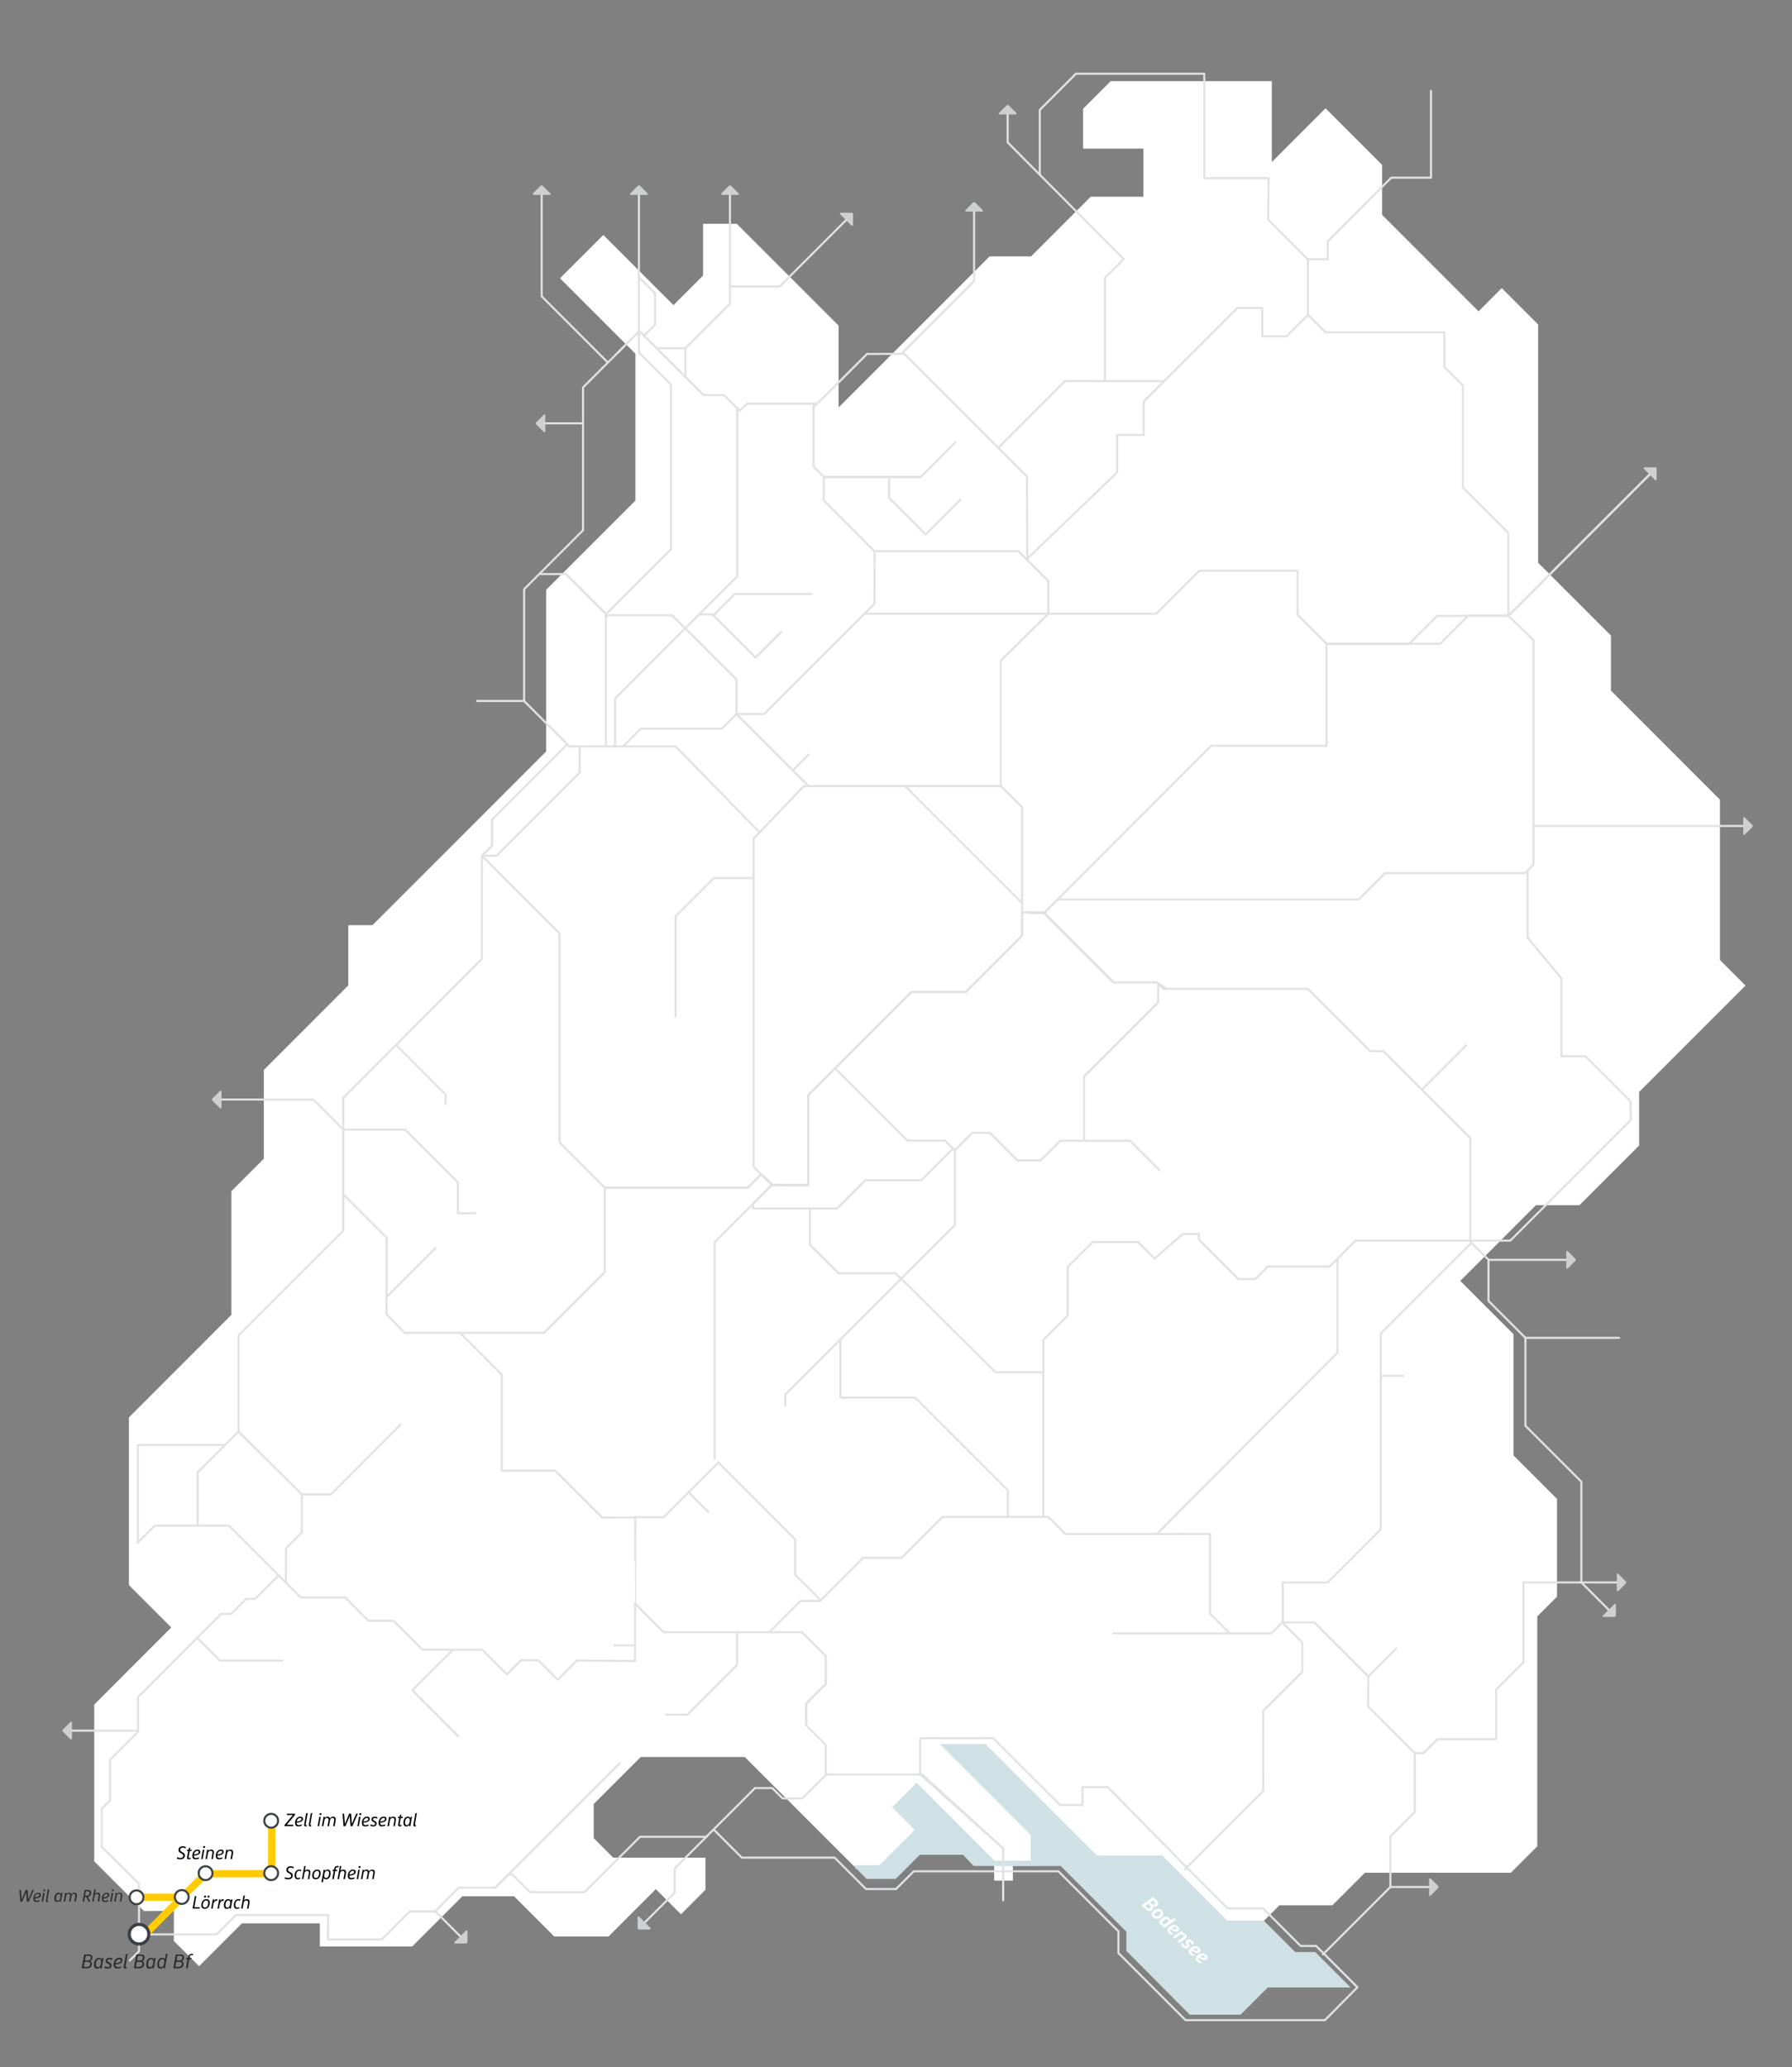 <?xml version="1.0" encoding="UTF-8"?>
<svg xmlns="http://www.w3.org/2000/svg" viewBox="0 0 1735.03 2000.93">
  <rect x="0" y="0" width="1735.03" height="2000.93" fill="#808080" stroke="none"/>
  <defs>
    <style>
      .cls-1 {
        fill: #3a4044;
      }

      .cls-2 {
        fill: #cfe1e5;
      }

      .cls-3 {
        fill: #2b2b29;
      }

      .cls-4 {
        fill: #fff;
      }

      .cls-5 {
        fill: none;
        stroke: #e1e2e3;
        stroke-linecap: round;
        stroke-linejoin: round;
        stroke-width: 2px;
      }

      .cls-6 {
        fill: #ffcc03;
      }

      .cls-7 {
        fill: #cecfd0;
      }
    </style>
  </defs>
  <g id="Karte_Hintergrund" data-name="Karte Hintergrund">
    <g id="Hintergrund_-_Ba-Wü_Karte" data-name="Hintergrund - Ba-Wü Karte">
      <g id="Landesfläche">
        <path id="Path_2119" data-name="Path 2119" class="cls-4" d="M826.06,1805.73l-105-105h-100.67l-45.58,45.58v32.94l19,19h89.23v31l-23.7,23.75-24.34-24.33-45.79,45.79h-52.62l-38.89-38.89h-50l-48.63,48.63h-89.39v-22.46h-75.43l-41.52,41.52-24.43-24.43.08-29.13-29.09.13-48.07-48.08v-151.75l74.59-74.6-41-41v-162.34l99.19-99.24v-119.73l31.44-31.44v-86l81.77-81.78v-58.34h23.43l168.11-168.09v-156.44l86.44-86.45v-142.18l-73-73,41.95-41.94,67.93,67.93,28.64-28.64v-50.1h32.64l98.53,98.53v79.25l146.25-146.23h40.17l57.76-57.76h51v-46.54h-58.44v-38.57l26.76-26.75h156v78.28l52-52,54.8,54.8v48.37l93.36,93.36,22.46-22.5,35.24,35.24v230.61l70.49,70.5v53.3l105.55,105.55v155.22l24.72,24.72-103,103v51.84l-57.79,57.79h-42.1l-73.28,73.27,51.52,51.52v117.36l42.16,42.16v94.59l-19.1,19.1v222.57l-25.6,25.59h-141.31l-31.5,31.52h-51.26l-15,15h-38.74l-60.16-60.16h-122.94v5h-21.24v16.27h-18.11v-18.91h-2.43l-35.23-35.23h-35.47v6.33l-36.58,36.58h-24.41v-2.62l-2.37-.84Z"></path>
      </g>
      <g id="Bodensee_Flüsse" data-name="Bodensee Flüsse">
        <path id="Path_2120" data-name="Path 2120" class="cls-2" d="M910,1688.17l88,88.06v24.85h-35.11l-75.42-75.42-23.72,23.72,21.89,21.9-34.28,34.28h-25.47l13.16,13.16h28.23l23.32-23.32h41.78l10.32,10.85h20.93l17.52.11,45.85-.11,63.58,63.64v18.64l61.39,61.7h49.17l26.37-26.38h80.19l-34.27-34.27h-19.43l-30.28-30.27h-35.24l-63.14-63.14h-63.24l-108-108h-44.1Z"></path>
      </g>
      <g id="Gewässernamen">
        <g id="Bodensee">
          <g>
            <path class="cls-4" d="M1105.22,1844.22l11.09-7.81c1.08.78,2.1,1.64,3.06,2.57,2.67,2.68,2.26,4.48,1.09,5.65-1.25,1.3-3.29,1.43-4.7.31,1.05.99,1.1,2.64.11,3.69-.07.07-.14.14-.21.2-1.48,1.48-3.93,1.89-7.75-1.92l-2.69-2.69ZM1108.94,1844.88l1.06,1.06c1.66,1.66,2.86,1.79,3.77.88s.7-1.7-.67-3.07l-1-1-3.16,2.13ZM1113.68,1841.56l1,1c1.49,1.49,2.53,1.34,3.3.58s1-1.53-.19-2.67c-.37-.36-.76-.7-1.18-1l-2.93,2.09Z"></path>
            <path class="cls-4" d="M1116.5,1855.83c-2.27-2.26-1.65-4.24-.17-5.71,2.26-2.27,5.82-3.43,8.61-.64,2.18,2.18,1.71,4.37-.1,5.9-2.28,2.1-5.62,3.18-8.34.45ZM1118.05,1854.47c1.34,1.35,3.45.31,4.87-1,1-1,1.37-1.77.46-2.67-1.23-1.23-3.28-.6-5,1-.88.93-1.18,1.82-.33,2.67Z"></path>
            <path class="cls-4" d="M1136.5,1856.71c.81.39,1.53.92,2.14,1.58l-11.38,8-1.59-1.58,1.08-.94c-1.23.26-2.51-.12-3.4-1-1.51-1.51-.87-3.45.75-5.07,2.34-2.34,5.69-3.46,8-1.16.81.69,1.06,1.84.61,2.81l3.79-2.64ZM1125.59,1862.09c.76.77,1.88.78,3.45-.22l.65-.45c1.5-1.14,2.07-2.32,1.25-3.14-1.25-1.25-3.37-.2-4.76,1.18-.86.87-1.4,1.83-.59,2.63Z"></path>
            <path class="cls-4" d="M1141,1869.07c-2,2-5.17.39-7.54-1.6-.68.66-.69,1.74-.03,2.42.07.07.14.13.22.19.81.73,1.75,1.31,2.77,1.7l-1.91,1.23c-1.07-.5-2.05-1.18-2.9-2-1.87-1.87-1.78-3.71.1-5.59,2.6-2.6,6.32-3,8.87-.41,1.42,1.41,1.56,2.88.42,4.06ZM1134.68,1866.37c1.41,1.16,3.08,2.12,4.17,1,.36-.28.43-.8.16-1.16-.04-.06-.1-.11-.16-.16-.97-.89-2.47-.89-4.21.32h.04Z"></path>
            <path class="cls-4" d="M1148,1872.46c1.58,1.58,1.16,3.37-.87,4.79l-5.22,3.67-1.84-1.84,5-3.51c1.25-.88,1.29-1.79.57-2.52-.78-.74-1.98-.8-2.83-.14l-5.26,3.65-1.84-1.84,8.34-5.8,1.59,1.59-1,.83c1.24-.22,2.5.2,3.36,1.12Z"></path>
            <path class="cls-4" d="M1145.2,1884.62c-.77-.73-1.36-1.64-1.71-2.64l1.94-1.37c.22,1.01.7,1.94,1.39,2.71.67.68,1.4.89,1.92.37,1.14-1.15-2-3.3.17-5.43,1.84-1.84,3.8-1.15,5.36.41.75.74,1.31,1.66,1.63,2.67l-1.86,1.29c-.13-.88-.52-1.7-1.14-2.34-.65-.65-1.32-.91-1.8-.43-1.09,1.09,2,3.28-.22,5.46-1.65,1.68-3.63,1.35-5.68-.7Z"></path>
            <path class="cls-4" d="M1161.55,1889.66c-2,2-5.17.39-7.54-1.6-.68.67-.68,1.77-.01,2.45.06.06.13.12.2.17.81.73,1.75,1.3,2.77,1.69l-1.91,1.23c-1.07-.5-2.05-1.18-2.9-2-1.87-1.87-1.78-3.7.1-5.59,2.6-2.6,6.32-3,8.87-.41,1.43,1.4,1.6,2.88.42,4.06ZM1155.23,1886.96c1.42,1.16,3.08,2.12,4.17,1,.36-.28.43-.8.16-1.16-.04-.06-.1-.11-.16-.16-.93-.89-2.4-.89-4.17.36v-.04Z"></path>
            <path class="cls-4" d="M1168.46,1896.56c-2,2-5.18.39-7.54-1.6-.68.66-.7,1.75-.04,2.43.07.07.14.13.22.19.81.72,1.75,1.3,2.77,1.69l-1.91,1.23c-1.07-.5-2.05-1.18-2.9-2-1.86-1.86-1.78-3.7.1-5.59,2.6-2.6,6.32-3,8.87-.41,1.43,1.41,1.6,2.88.43,4.06ZM1162.13,1893.86c1.42,1.16,3.09,2.12,4.17,1,.36-.28.43-.8.16-1.16-.04-.06-.1-.11-.16-.16-.93-.89-2.43-.89-4.17.32h0Z"></path>
          </g>
        </g>
      </g>
    </g>
    <g id="alle_Strecken-grau" data-name="alle Strecken-grau">
      <g id="Streckennetz_grau" data-name="Streckennetz grau">
        <line id="Line_662" data-name="Line 662" class="cls-5" x1="1484.89" y1="799.52" x2="1688.98" y2="799.52"></line>
        <line id="Line_663" data-name="Line 663" class="cls-5" x1="767.68" y1="745.7" x2="782.95" y2="730.44"></line>
        <path id="Path_2121" data-name="Path 2121" class="cls-5" d="M994,541.52l87.66-84.33v-36.08h25.67v-32.42l90.67-90.58h24.17v27.41h23.58l20.63-20.62v-53.9h19.2v-17.5l61.42-61.5h38.5v-84.06"></path>
        <path id="Path_2122" data-name="Path 2122" class="cls-5" d="M968.9,761.38v-121.85l46.1-45.53"></path>
        <path id="Path_2123" data-name="Path 2123" class="cls-5" d="M994.58,542l-.22-80.66-118.81-118.83-36.11.14-51.77,51.77"></path>
        <line id="Line_664" data-name="Line 664" class="cls-5" x1="618.61" y1="324.12" x2="618.61" y2="186.03"></line>
        <path id="Path_2124" data-name="Path 2124" class="cls-5" d="M588,350.39l-63.52-63.53v-101.15"></path>
        <path id="Path_2125" data-name="Path 2125" class="cls-5" d="M791.35,390.73h-68l-7.31,6.89-15.2-15.2h-19.74l-62-62-20.33,20.32"></path>
        <path id="Path_2126" data-name="Path 2126" class="cls-5" d="M890.78,461.93h-93.18v22.55l49.17,49.18"></path>
        <path id="Path_2127" data-name="Path 2127" class="cls-5" d="M603.47,722.32l17-17h78.53l14.13-14.13h26.75l106.82-106.83.08-50.77h139.3l28.92,28.88v31.53"></path>
        <path id="Path_2128" data-name="Path 2128" class="cls-5" d="M1126.83,369l-95.72-.16-64.45,64.44"></path>
        <path id="Path_2129" data-name="Path 2129" class="cls-5" d="M787.67,390.73v60.95l10.09,10.09"></path>
        <line id="Line_665" data-name="Line 665" class="cls-5" x1="1010.62" y1="883.28" x2="989.58" y2="883.28"></line>
        <path id="Path_2130" data-name="Path 2130" class="cls-5" d="M1129.46,957.09l-9-6h-42l-67.84-67.84"></path>
        <path id="Path_2131" data-name="Path 2131" class="cls-5" d="M269.8,1525l-22.75,22.7h-8.79l-14.58,14.58h-9.59l-80.43,80.53v33.47l-27.13,27.13v39.43l-7.94,7.85v37.16l36,35.64v65.26l-8.93,8.93"></path>
        <path id="Path_2132" data-name="Path 2132" class="cls-5" d="M276.88,1530.74v-31.86l15.32-15.41v-36.93l-61.2-60.7v-93.31l101.37-101.27v-128.61l134.11-134.28.1-100,9.92-9.92v-25.22l72.79-72.79"></path>
        <line id="Line_666" data-name="Line 666" class="cls-5" x1="133.66" y1="1675.25" x2="69.56" y2="1675.25"></line>
        <path id="Path_2133" data-name="Path 2133" class="cls-5" d="M387.76,1379.05l-67.59,67.59h-28"></path>
        <path id="Path_2134" data-name="Path 2134" class="cls-5" d="M808.05,1798.17l30.38,30.38h29.14l17.17-17.17h140l58.14,58.14v21l65,65h134.9l31.49-31.88-40-40h-15l-36.28-36.27h-34.32l-42.23-42.22"></path>
        <path id="Path_2135" data-name="Path 2135" class="cls-5" d="M1423.89,1203.84l-87,87v189.5l-51.5,51.5h-43.39v39.11l18.89,18.89v28.44l-37.92,37.91.12,77.43-75.52,75.52"></path>
        <path id="Path_2136" data-name="Path 2136" class="cls-5" d="M1346.19,1777.82l23.62-23.92v-56.85h8.39l13.56-13.56h56.89v-48.07l26.37-26.37v-77.28h92.65"></path>
        <path id="Path_2137" data-name="Path 2137" class="cls-5" d="M1346.18,1777.57v49l-65.29,65.29"></path>
        <path id="Path_2138" data-name="Path 2138" class="cls-5" d="M1531.08,1531.77v-97.49l-54.17-54.17v-85.11l-35.71-35.71v-39.84l-17.87-17.87"></path>
        <path id="Path_2139" data-name="Path 2139" class="cls-5" d="M551.08,722.32l-43.65-43.75v-108.21l57.13-57.14"></path>
        <line id="Line_667" data-name="Line 667" class="cls-5" x1="576.65" y1="722.47" x2="551.08" y2="722.52"></line>
        <path id="Path_2140" data-name="Path 2140" class="cls-5" d="M706.74,184.38v109.54l-43.15,43.15h-27.84"></path>
        <path id="Path_2141" data-name="Path 2141" class="cls-5" d="M1121.39,951.83v18.4l-71.78,71.77v62.21h44.47l28.66,28.67"></path>
        <path id="Path_2142" data-name="Path 2142" class="cls-5" d="M1049.61,1104.23h-23l-19,19h-22.53l-26.74-26.72h-17l-17,17-9.37-9.36h-36.39l-69.82-69.82"></path>
        <path id="Path_2143" data-name="Path 2143" class="cls-5" d="M729.6,850.07v-38.34l5.49-5.49"></path>
        <path id="Path_2144" data-name="Path 2144" class="cls-5" d="M922.62,1111.91l-30.55,30.55h-54.35l-27.35,27.36h-81.31v-4.45l18.22-18.22-17.68-17.69v-279.39"></path>
        <path id="Path_2145" data-name="Path 2145" class="cls-5" d="M134.58,1872.44h75.16l18.7-18.69h89.3l-.26,23.6h52.15l27.05-27.06h24.4l23-23h35.39l12.74-12.74h3.93l17.07,17.06h52.79l53.63-53.61h64.2l8.22-8.21,38.95-38.95h16.75l9.94,10h19.08l22.88-22.88"></path>
        <path id="Path_2146" data-name="Path 2146" class="cls-5" d="M713.62,1580v31.55l-48.21,48.21h-20.41"></path>
        <line id="Line_668" data-name="Line 668" class="cls-5" x1="1072.64" y1="1730.05" x2="1148.96" y2="1807.69"></line>
        <path id="Path_2148" data-name="Path 2148" class="cls-5" d="M1369.79,1697.07l-45.22-45.31.22-29-52.27-52.27h-30.69"></path>
        <line id="Line_669" data-name="Line 669" class="cls-5" x1="594.66" y1="1592.76" x2="613.22" y2="1592.76"></line>
        <path id="Path_2149" data-name="Path 2149" class="cls-5" d="M1010.11,1468.23v-139.94h-46.28l-91.43-90.73"></path>
        <path id="Path_2150" data-name="Path 2150" class="cls-5" d="M1120.08,1484.89l51.5-.07v77.18l19.12,19.13h40.08l11.22-11.23"></path>
        <path id="Path_2151" data-name="Path 2151" class="cls-5" d="M924.5,1113.49v72.34l-110.86,110.79v56.24h72.36l89.78,89.72v25.74"></path>
        <path id="Path_2152" data-name="Path 2152" class="cls-5" d="M1046.68,1213.41l-12.88,12.89v47.09l-23.54,23.53v31.37"></path>
        <path id="Path_2153" data-name="Path 2153" class="cls-5" d="M1287.42,1226h-59.89l-12.12,12.12h-16.33l-38.34-38.33v-5.27h-15.66l-27.15,23.75-16.1-16h-44l-11.16,11.16"></path>
        <path id="Path_2154" data-name="Path 2154" class="cls-5" d="M784.16,1170v34.94l27.53,27.54h55.2l5.69,5.37"></path>
        <path id="Path_2155" data-name="Path 2155" class="cls-5" d="M1287.42,1226l25-25.11h149.91l116.52-116.53-.18-18.28-43.62-43.63h-23.32v-75.4l-32.69-39.58v-64.61"></path>
        <path id="Path_2156" data-name="Path 2156" class="cls-5" d="M837.24,594.11h282.21l41.63-41.63h95.26v42.57l28.13,28.13h109.9l27.39-27.39h38.59"></path>
        <path id="Path_2157" data-name="Path 2157" class="cls-5" d="M1416.44,471.93l43.89,43.89v80.34"></path>
        <path id="Path_2158" data-name="Path 2158" class="cls-5" d="M1266.41,304.82l16.83,16.83h115.2v33.56l18,18v98.73"></path>
        <path id="Path_2159" data-name="Path 2159" class="cls-5" d="M1166,71.35v101.05h62.32l-.54,40.1,38.43,38.5"></path>
        <path id="Path_2160" data-name="Path 2160" class="cls-5" d="M1069.84,368.48v-99.48l18.16-18.18-112.36-112.95v-29.35"></path>
        <path id="Path_2161" data-name="Path 2161" class="cls-5" d="M614.89,1552.3l27.69,27.7h133.87l23,23"></path>
        <path id="Path_2162" data-name="Path 2162" class="cls-5" d="M332.18,1155.88l42.2,42.14-.1,74.23,17.56,18h53.61l40.38,40.38v93h51.75l45.42,45.37,32.13-.12s-.32,83.44-.25,83.44v55.56l-56.35-.47-18.53,18.59-18.83-18.84-16.56-.13-13.75,13.75-23.86-23.78h-28.36l-39.34,39.28,44.48,44.48"></path>
        <path id="Path_2163" data-name="Path 2163" class="cls-5" d="M133,1493.68l16.94-16.94h71.63l69.63,69.63h43l22.51,22.52h24.35l28,28h29.56"></path>
        <path id="Path_2164" data-name="Path 2164" class="cls-5" d="M140.83,1872.23l58.5-58.5h63.75v-51.25"></path>
        <path id="Path_2165" data-name="Path 2165" class="cls-5" d="M133.42,1492.87v-94.2h84.58l12.94-12.94"></path>
        <path id="Path_2166" data-name="Path 2166" class="cls-5" d="M383.66,1011.58l47.78,47.79v9.45"></path>
        <line id="Line_670" data-name="Line 670" class="cls-5" x1="374.4" y1="1255.32" x2="421.49" y2="1208.23"></line>
        <path id="Path_2167" data-name="Path 2167" class="cls-5" d="M445.45,1290.16h81.47l58.67-58.66v-81.84"></path>
        <path id="Path_2168" data-name="Path 2168" class="cls-5" d="M1237,1367.44l-116.9,117.45h-88.66l-16.53-16.53h-102.46l-39.59,39.64h-37.16l-41.7,41.69h-18.92l-30.46,30.46"></path>
        <path id="Path_2169" data-name="Path 2169" class="cls-5" d="M1295,1218.45v90.85l-58,58.14"></path>
        <path id="Path_2170" data-name="Path 2170" class="cls-5" d="M212,1064.36h91.34l29.12,29.12h59.86l51,51v30h17"></path>
        <path id="Path_2171" data-name="Path 2171" class="cls-5" d="M561.24,722.48v25.42l-80.41,80.42h-14.25l75.08,75.08v202.33l43.93,43.93"></path>
        <path id="Path_2172" data-name="Path 2172" class="cls-5" d="M586.58,722.48v-127.75l63.12-63.12v-159.29l-31.15-31.16v-22"></path>
        <path id="Path_2173" data-name="Path 2173" class="cls-5" d="M522.67,555.71h25.43l38.75,38.75"></path>
        <path id="Path_2174" data-name="Path 2174" class="cls-5" d="M713.83,394.76v163.06l-118.29,118.29v45.52"></path>
        <path id="Path_2175" data-name="Path 2175" class="cls-5" d="M677.41,594.73h12.42l41.75,41.75,24.75-24.75"></path>
        <path id="Path_2176" data-name="Path 2176" class="cls-5" d="M785.62,574.94h-74.06l-20,20"></path>
        <path id="Path_2177" data-name="Path 2177" class="cls-5" d="M663.58,608.23l49.5,49.5v33.5l69.92,69.88"></path>
        <path id="Path_2178" data-name="Path 2178" class="cls-5" d="M860.83,462v20l35.37,35.38,33.8-33.77"></path>
        <line id="Line_671" data-name="Line 671" class="cls-5" x1="1460.35" y1="596.14" x2="1599.17" y2="457.32"></line>
        <path id="Path_2179" data-name="Path 2179" class="cls-5" d="M1460.35,596.14l24.33,23.34v217.57l-8.12,8.12h-135.56l-25.5,25.53h-291.5l-13.2,13.2h-13"></path>
        <line id="Line_672" data-name="Line 672" class="cls-5" x1="1324.79" y1="1622.77" x2="1351.79" y2="1595.77"></line>
        <line id="Line_673" data-name="Line 673" class="cls-5" x1="1190.7" y1="1581.11" x2="1077.93" y2="1581.11"></line>
        <path id="Path_2180" data-name="Path 2180" class="cls-5" d="M989.58,883.28v-102l-20.44-20.28h-190.94l-42.78,44.78-81.26-83.26h-78"></path>
        <line id="Line_674" data-name="Line 674" class="cls-5" x1="461.92" y1="678.51" x2="505.96" y2="678.51"></line>
        <line id="Line_675" data-name="Line 675" class="cls-5" x1="876.24" y1="760.82" x2="989.62" y2="874.19"></line>
        <line id="Line_677" data-name="Line 677" class="cls-5" x1="1358.41" y1="1331.82" x2="1336.91" y2="1331.82"></line>
        <line id="Line_678" data-name="Line 678" class="cls-5" x1="667.07" y1="1444.85" x2="685.95" y2="1463.73"></line>
        <path id="Path_2181" data-name="Path 2181" class="cls-5" d="M190.58,1585l22.5,22.5h60.25"></path>
        <line id="Line_679" data-name="Line 679" class="cls-5" x1="600.17" y1="1706.58" x2="532.43" y2="1774.33"></line>
        <path id="Path_2182" data-name="Path 2182" class="cls-5" d="M685,1776.93l-31.81,31.81v23.32l-31,30.94"></path>
        <path id="Path_2183" data-name="Path 2183" class="cls-5" d="M663.66,608.48l-12.9-12.89h-64.41"></path>
        <line id="Line_680" data-name="Line 680" class="cls-5" x1="134.24" y1="1836.48" x2="176.14" y2="1836.48"></line>
        <line id="Line_681" data-name="Line 681" class="cls-5" x1="695.57" y1="1415.65" x2="642.44" y2="1468.65"></line>
        <line id="Line_682" data-name="Line 682" class="cls-5" x1="873.27" y1="341.88" x2="943.12" y2="272.03"></line>
        <path id="Path_2184" data-name="Path 2184" class="cls-5" d="M654.08,984.05v-97l37-37h38.52"></path>
        <line id="Line_684" data-name="Line 684" class="cls-5" x1="1441.2" y1="1219.48" x2="1519.08" y2="1219.48"></line>
        <path id="Path_2185" data-name="Path 2185" class="cls-5" d="M813.64,1296.62l-53.34,53.38v10.69"></path>
        <path id="Path_2147" data-name="Path 2147" class="cls-5" d="M1072.64,1730h-24.56v17.25h-21.71l-64.71-64.7h-70.75v35l80.35,71.69v50.23"></path>
        <line id="Line_686" data-name="Line 686" class="cls-5" x1="1531.08" y1="1531.77" x2="1558.16" y2="1558.85"></line>
        <path id="Path_2186" data-name="Path 2186" class="cls-5" d="M1165.33,71.35h-123.58l-35,35v62.72"></path>
        <line id="Line_687" data-name="Line 687" class="cls-5" x1="943.12" y1="272.03" x2="943.12" y2="203.58"></line>
        <path id="Path_2187" data-name="Path 2187" class="cls-5" d="M691.42,1771.37l26.8,26.8h89.29"></path>
        <line id="Line_688" data-name="Line 688" class="cls-5" x1="480.1" y1="1826.65" x2="532.66" y2="1774.1"></line>
        <path id="Path_2188" data-name="Path 2188" class="cls-5" d="M564.5,512.89v-137.89l39-39"></path>
        <line id="Line_689" data-name="Line 689" class="cls-5" x1="563.22" y1="409.78" x2="525.86" y2="409.78"></line>
        <path id="Path_2189" data-name="Path 2189" class="cls-5" d="M707.18,277.33h47.72l64.65-64.64"></path>
        <line id="Line_690" data-name="Line 690" class="cls-5" x1="421.22" y1="1849.89" x2="446.25" y2="1874.92"></line>
        <path id="Path_2190" data-name="Path 2190" class="cls-5" d="M618.75,268.49l15.46,15.45v30.31l-10.65,10.64"></path>
        <line id="Line_691" data-name="Line 691" class="cls-5" x1="663.59" y1="337.07" x2="663.59" y2="364.92"></line>
        <line id="Line_692" data-name="Line 692" class="cls-5" x1="1476.91" y1="1295.03" x2="1567.65" y2="1295.03"></line>
        <path id="Path_2191" data-name="Path 2191" class="cls-5" d="M218,1398.67l-26.58,26.58v51.49"></path>
        <line id="Line_693" data-name="Line 693" class="cls-5" x1="642.44" y1="1468.65" x2="615.08" y2="1468.65"></line>
        <path id="Path_2192" data-name="Path 2192" class="cls-7" d="M1566.83,1540.14l7.36-7.36c.53-.56.53-1.44,0-2l-7.34-7.34c-.33-.34-.88-.34-1.22,0-.16.16-.25.38-.25.61v15.52c.04.48.46.83.94.79.19-.02.37-.09.51-.22Z"></path>
        <path id="Path_2193" data-name="Path 2193" class="cls-7" d="M1552.67,1565.19h10.4c.79.01,1.44-.62,1.45-1.41,0,0,0-.01,0-.02h0v-10.37c0-.48-.39-.87-.87-.87-.23,0-.45.09-.61.25-2.68,2.67-8.34,8.29-11,11-.31.36-.28.9.07,1.21.15.14.35.21.56.22h0Z"></path>
        <line id="Line_694" data-name="Line 694" class="cls-5" x1="1346.18" y1="1826.61" x2="1384.48" y2="1826.61"></line>
        <path id="Path_2194" data-name="Path 2194" class="cls-7" d="M1385.08,1835l7.36-7.36c.53-.56.53-1.44,0-2l-7.33-7.34c-.34-.34-.89-.34-1.23,0-.16.16-.25.38-.25.6v15.52c.03.47.44.83.91.8.2,0,.39-.09.54-.22Z"></path>
        <path id="Path_2196" data-name="Path 2196" class="cls-7" d="M617.37,1855.91v10.41c0,.8.64,1.44,1.44,1.44h10.37c.47.01.86-.36.87-.83,0,0,0-.01,0-.02,0-.23-.08-.46-.25-.62-2.66-2.69-8.28-8.34-11-11-.36-.31-.9-.28-1.21.07-.13.15-.21.34-.22.55Z"></path>
        <path id="Path_2197" data-name="Path 2197" class="cls-7" d="M440.76,1881.27h10.4c.8,0,1.45-.65,1.45-1.45v-10.36c0-.48-.39-.87-.87-.87-.23,0-.45.09-.61.25-2.68,2.67-8.34,8.29-11,11-.31.37-.26.92.1,1.23.15.12.33.2.53.2h0Z"></path>
        <path id="Path_2198" data-name="Path 2198" class="cls-7" d="M68.22,1666.86l-7.35,7.36c-.54.56-.54,1.44,0,2l7.33,7.34c.34.34.89.34,1.23,0,.16-.16.25-.38.25-.6v-15.52c-.03-.47-.44-.83-.92-.8h-.01c-.2.01-.38.09-.53.22Z"></path>
        <path id="Path_2199" data-name="Path 2199" class="cls-7" d="M213,1056l-7.35,7.36c-.54.56-.54,1.44,0,2l7.33,7.34c.34.34.89.34,1.23,0,.16-.16.25-.38.25-.6v-15.52c-.03-.47-.44-.83-.92-.8,0,0,0,0-.01,0-.2.01-.38.1-.53.23h0Z"></path>
        <path id="Path_2201" data-name="Path 2201" class="cls-7" d="M526.49,401.46l-7.36,7.36c-.54.56-.54,1.44,0,2l7.33,7.34c.34.34.89.34,1.23,0,.16-.16.25-.38.25-.6v-15.56c-.03-.47-.44-.83-.91-.8-.21.02-.4.11-.54.26Z"></path>
        <path id="Path_2202" data-name="Path 2202" class="cls-7" d="M532.8,187.16l-7.35-7.35c-.56-.54-1.44-.54-2,0l-7.34,7.33c-.34.34-.34.89,0,1.23.16.16.38.25.6.25h15.52c.47-.03.83-.43.8-.9,0,0,0,0,0-.01,0-.21-.09-.4-.24-.55h.01Z"></path>
        <path id="Path_2203" data-name="Path 2203" class="cls-7" d="M627,187.16l-7.36-7.35c-.56-.54-1.44-.54-2,0l-7.34,7.33c-.34.34-.34.89,0,1.23.16.16.38.25.6.25h15.52c.48-.04.83-.45.8-.93,0-.2-.09-.39-.23-.53h.01Z"></path>
        <path id="Path_2204" data-name="Path 2204" class="cls-7" d="M715.11,187.16l-7.36-7.35c-.56-.54-1.44-.54-2,0l-7.33,7.33c-.33.34-.33.88,0,1.22.16.17.39.26.62.26h15.52c.48-.04.83-.45.8-.93,0-.2-.09-.39-.23-.53h-.02Z"></path>
        <path id="Path_2206" data-name="Path 2206" class="cls-7" d="M951.49,203.38l-7.36-7.38c-.56-.53-1.44-.53-2,0l-7.33,7.34c-.34.33-.34.88,0,1.22,0,0,0,0,0,0,.16.16.37.25.6.25h15.52c.48-.04.83-.46.79-.94-.02-.18-.09-.36-.22-.49Z"></path>
        <path id="Path_2207" data-name="Path 2207" class="cls-7" d="M984,109.3l-7.36-7.36c-.56-.54-1.44-.54-2,0l-7.34,7.33c-.34.34-.34.89,0,1.23.16.16.38.25.6.25h15.52c.47-.03.84-.43.81-.91h0c-.02-.2-.1-.39-.23-.54Z"></path>
        <path id="Path_2208" data-name="Path 2208" class="cls-7" d="M1604,464.14v-10.41c0-.79-.63-1.43-1.42-1.44,0,0-.01,0-.02,0h-10.38c-.47-.01-.86.36-.87.83,0,0,0,.01,0,.02,0,.23.08.46.25.62,2.67,2.68,8.29,8.34,11,11,.36.32.9.28,1.21-.07,0,0,.01-.01.02-.02.13-.15.2-.33.21-.53Z"></path>
        <path id="Path_2209" data-name="Path 2209" class="cls-7" d="M1689.3,807.93l7.35-7.36c.54-.56.54-1.44,0-2l-7.33-7.33c-.34-.34-.89-.34-1.23,0-.16.16-.25.38-.25.6v15.52c.03.47.44.83.91.8.21-.01.4-.1.55-.24h0Z"></path>
        <path id="Path_2210" data-name="Path 2210" class="cls-7" d="M1517.91,1227.85l7.39-7.39c.53-.56.53-1.44,0-2l-7.34-7.33c-.33-.34-.87-.35-1.22-.02-.17.16-.27.39-.26.62v15.52c.03.47.44.83.92.8,0,0,.01,0,.02,0,.18,0,.36-.08.5-.2h0Z"></path>
        <path id="Path_2205" data-name="Path 2205" class="cls-7" d="M825.89,217.76v-10.4c0-.8-.64-1.44-1.44-1.45h-10.38c-.48.01-.86.4-.86.88,0,.23.09.44.25.6,2.66,2.68,8.28,8.34,11,11,.37.31.92.26,1.23-.1.12-.15.19-.34.2-.53h0Z"></path>
      </g>
      <path id="Path_2228" data-name="Path 2228" class="cls-5" d="M1010.84,883.9l67,67h42.26l6.32,6.33h139.93l60.33,60.33h12.67l84.2,84.2v98.65"></path>
      <line id="Line_695" data-name="Line 695" class="cls-5" x1="1376.86" y1="1054.57" x2="1419.51" y2="1011.92"></line>
      <path id="Path_2241" data-name="Path 2241" class="cls-5" d="M585.59,1149.66h138.41l12.92-12.92s12.21,10.41,10.41,10.41h35.3v-87.15"></path>
      <path id="Path_2240" data-name="Path 2240" class="cls-5" d="M799.45,1603v27.2l-18.86,18.8v21.13"></path>
      <path id="Path_2240-2" data-name="Path 2240-2" class="cls-5" d="M799.45,1603v27.2l-18.86,18.8v21.13l18.86,18.87v28.72h93.38l78.43,71.44v49"></path>
      <polyline id="Line_696" data-name="Line 696" class="cls-5" points="991.93 883.28 1011.39 883.28 1172.74 721.93 1284.41 721.93 1284.41 623.32 1364.37 623.18 1391.39 596.16 1460.33 596.16 1596.64 459.85"></polyline>
      <path id="Path_2241-2" data-name="Path 2241-2" class="cls-5" d="M585.59,1149.66h138.41l12.92-12.92s12.21,10.41,10.41,10.41h35.3v-87.15l99.72-99.75h52.75l54.48-54.48v-22.49"></path>
      <path id="Path_2249" data-name="Path 2249" class="cls-5" d="M797.66,461.44h94.13l33.21-33.25"></path>
      <path id="Path_2239" data-name="Path 2239" class="cls-5" d="M794.57,1549.08l-24.57-24.55v-34.38l-74.46-74.5"></path>
      <path id="Path_2239-2" data-name="Path 2239-2" class="cls-5" d="M691.93,1412.06v-209.58l55.61-55.61,12.16.28h22.88v-87.15l99.72-99.75h52.75l54.48-54.48v-22.49"></path>
    </g>
  </g>
  <g id="Netz-10b">
    <path class="cls-6" d="M259.58,1762.48v47.75h-60.25c-.92,0-1.8.36-2.45,1l-22.17,21.75-35.64.1c.53,1.05.84,2.24.84,3.52s-.31,2.44-.84,3.48l28.71-.08-24.9,25.05c1.68,1.92,2.7,4.43,2.72,7.2l33.37-33.58-.03-.03,21.82-21.41h62.32c1.93,0,3.5-1.57,3.5-3.5v-51.25h-7Z"></path>
    <g id="münstertal">
      <g id="Ellipse_680" data-name="Ellipse 680">
        <circle class="cls-4" cx="262.55" cy="1762.48" r="6.7"></circle>
        <path class="cls-1" d="M262.55,1770.18c-4.2,0-7.7-3.4-7.7-7.7s3.5-7.7,7.7-7.7,7.7,3.4,7.7,7.7-3.5,7.7-7.7,7.7ZM262.55,1756.78c-3.1,0-5.7,2.6-5.7,5.7s2.6,5.7,5.7,5.7,5.7-2.6,5.7-5.7-2.6-5.7-5.7-5.7Z"></path>
      </g>
    </g>
    <g id="münstertal-2" data-name="münstertal">
      <g id="Ellipse_680-2" data-name="Ellipse 680">
        <circle class="cls-4" cx="262.55" cy="1813.2" r="6.7"></circle>
        <path class="cls-1" d="M262.55,1820.9c-4.2,0-7.7-3.4-7.7-7.7s3.5-7.7,7.7-7.7,7.7,3.4,7.7,7.7-3.5,7.7-7.7,7.7ZM262.55,1807.5c-3.1,0-5.7,2.6-5.7,5.7s2.6,5.7,5.7,5.7,5.7-2.6,5.7-5.7-2.6-5.7-5.7-5.7Z"></path>
      </g>
    </g>
    <g id="münstertal-3" data-name="münstertal">
      <g id="Ellipse_680-3" data-name="Ellipse 680">
        <circle class="cls-4" cx="199.04" cy="1813.2" r="6.7"></circle>
        <path class="cls-1" d="M199.04,1820.9c-4.2,0-7.7-3.4-7.7-7.7s3.5-7.7,7.7-7.7,7.7,3.4,7.7,7.7-3.5,7.7-7.7,7.7ZM199.04,1807.5c-3.1,0-5.7,2.6-5.7,5.7s2.6,5.7,5.7,5.7,5.7-2.6,5.7-5.7-2.6-5.7-5.7-5.7Z"></path>
      </g>
    </g>
    <g>
      <path d="M283.42,1815.55c0,1.15-.4,2.05-1.19,2.68s-1.9.95-3.31.95c-.58,0-1.15-.06-1.72-.18-.57-.12-1.08-.28-1.52-.49l.27-1.44c.38.2.85.39,1.4.55.55.16,1.13.24,1.73.24.36,0,.71-.04,1.04-.11.33-.07.62-.19.88-.36.26-.17.46-.38.61-.65.15-.26.22-.59.22-.97,0-.48-.11-.87-.34-1.17-.23-.3-.51-.56-.85-.78-.34-.22-.71-.43-1.11-.61-.4-.19-.77-.41-1.11-.67-.34-.26-.63-.58-.85-.96-.23-.38-.34-.88-.34-1.48,0-.54.1-1.03.29-1.46.19-.43.47-.8.83-1.12.36-.31.79-.55,1.29-.72s1.05-.25,1.67-.25c.5,0,1.02.05,1.54.16s1.04.26,1.56.45l-.27,1.44c-.18-.1-.38-.19-.6-.28-.22-.09-.46-.17-.71-.23-.25-.07-.51-.12-.77-.16-.26-.04-.51-.06-.75-.06-.34,0-.65.04-.95.13-.3.08-.56.21-.78.38-.22.17-.4.38-.53.63-.13.25-.2.55-.2.88,0,.44.11.81.34,1.09.23.28.51.53.85.74s.71.41,1.11.6c.4.19.77.42,1.11.69.34.27.62.6.85,1,.23.4.34.91.34,1.53Z"></path>
      <path d="M288.29,1819.17c-1.06,0-1.82-.34-2.3-1.02-.48-.68-.72-1.59-.72-2.75,0-.73.09-1.44.28-2.12.19-.68.47-1.29.85-1.82.38-.53.85-.95,1.43-1.27.58-.32,1.26-.48,2.05-.48.38,0,.74.04,1.06.11.32.07.59.16.79.25l-.23,1.24c-.56-.26-1.12-.4-1.67-.4s-1.02.12-1.41.36c-.39.24-.71.56-.96.95-.25.4-.44.86-.55,1.39-.11.53-.17,1.08-.17,1.66,0,.9.14,1.57.43,2.01.29.44.78.66,1.48.66.31,0,.63-.04.96-.13s.66-.22,1-.39l-.23,1.3c-.25.13-.56.24-.94.32-.37.08-.75.13-1.13.13Z"></path>
      <path d="M294.52,1806.46c.19-.1.41-.16.67-.2s.52-.05.79-.05l-.85,4.79c.68-.85,1.61-1.28,2.77-1.28.85,0,1.5.23,1.95.7.45.47.68,1.12.68,1.96,0,.14,0,.3-.03.46-.02.16-.04.33-.06.5l-.97,5.56h-1.44l.97-5.45c.02-.13.04-.25.05-.37.01-.11.02-.22.02-.31,0-.62-.17-1.08-.5-1.36s-.75-.42-1.25-.42c-.62,0-1.17.2-1.63.59-.46.4-.78.94-.96,1.62l-.99,5.71h-1.42l2.2-12.44Z"></path>
      <path d="M310.45,1813.55c-.04.76-.17,1.47-.39,2.14-.22.67-.53,1.26-.94,1.76-.4.5-.89.91-1.47,1.21-.58.3-1.24.45-1.98.45-.64,0-1.17-.09-1.6-.27-.43-.18-.79-.42-1.06-.73-.28-.31-.47-.67-.59-1.08s-.18-.86-.18-1.34c0-.8.11-1.57.33-2.29.22-.72.54-1.35.95-1.89s.92-.97,1.52-1.28c.6-.31,1.28-.47,2.03-.47.59,0,1.11.09,1.56.27.45.18.82.44,1.1.77.28.34.48.74.6,1.2s.16.97.11,1.54ZM303.76,1815.61c0,.72.16,1.28.49,1.67.32.4.85.59,1.57.59.53,0,.98-.13,1.37-.38s.7-.58.95-.98.44-.86.58-1.38c.13-.52.21-1.04.23-1.57,0-.83-.14-1.46-.4-1.9-.27-.44-.79-.66-1.56-.66-.53,0-.99.13-1.4.39-.4.26-.74.6-1.01,1.04s-.47.92-.61,1.48c-.14.55-.21,1.12-.21,1.69Z"></path>
      <path d="M312.68,1821.82c-.38.16-.88.23-1.48.23l2.14-12.15h1.22l-.07,1.39c.3-.46.69-.83,1.16-1.13.47-.3,1.04-.45,1.68-.45.49,0,.91.09,1.27.28.35.19.64.44.86.76.22.32.39.69.5,1.12s.16.88.16,1.38c0,.74-.09,1.47-.28,2.17s-.46,1.33-.83,1.89c-.37.56-.82,1.01-1.37,1.34-.55.33-1.19.5-1.92.5-.62,0-1.13-.13-1.52-.38-.39-.25-.67-.59-.84-1.01l-.7,4.07ZM314.03,1814.17c-.1.55-.14,1.03-.14,1.44,0,.71.13,1.27.4,1.67.27.41.71.61,1.32.61.56,0,1.04-.15,1.42-.46.38-.31.69-.68.93-1.13.23-.45.4-.94.5-1.47.1-.53.15-1.02.15-1.48,0-.32-.03-.63-.08-.93s-.15-.55-.29-.77c-.14-.22-.32-.4-.55-.53-.23-.13-.51-.2-.85-.2-.66,0-1.25.25-1.75.75-.51.5-.87,1.33-1.07,2.49Z"></path>
      <path d="M321.74,1818.9l1.4-7.81h-1.3l.23-1.19h1.28l.16-.92c.17-.89.54-1.57,1.11-2.05.57-.48,1.27-.72,2.1-.72.47,0,.9.07,1.3.22l-.25,1.26c-.17-.07-.35-.12-.55-.15-.2-.03-.38-.04-.55-.04-.53,0-.93.13-1.2.41-.27.27-.45.63-.53,1.09l-.16.92h1.91l-.23,1.19h-1.89l-1.37,7.81h-1.46Z"></path>
      <path d="M329.03,1806.46c.19-.1.41-.16.67-.2s.52-.05.79-.05l-.85,4.79c.68-.85,1.61-1.28,2.77-1.28.85,0,1.5.23,1.95.7.45.47.68,1.12.68,1.96,0,.14,0,.3-.03.46-.02.16-.04.33-.06.5l-.97,5.56h-1.44l.97-5.45c.02-.13.04-.25.05-.37.01-.11.02-.22.02-.31,0-.62-.17-1.08-.5-1.36s-.75-.42-1.25-.42c-.62,0-1.17.2-1.63.59-.46.4-.78.94-.96,1.62l-.99,5.71h-1.42l2.2-12.44Z"></path>
      <path d="M340.3,1817.91c.48,0,.98-.07,1.49-.21.52-.14,1.01-.3,1.48-.5l-.23,1.39c-.44.17-.95.31-1.52.41-.57.11-1.13.16-1.68.16-1.09,0-1.88-.29-2.36-.87s-.72-1.44-.72-2.57c0-.85.13-1.64.38-2.38.25-.73.6-1.37,1.05-1.91.45-.54.99-.96,1.61-1.27.62-.31,1.3-.46,2.03-.46.85,0,1.5.2,1.94.59.44.4.66.94.66,1.62,0,.62-.17,1.16-.52,1.59-.35.44-.81.8-1.39,1.09s-1.24.51-1.98.67c-.74.16-1.51.27-2.3.34.01.74.17,1.31.48,1.7.31.39.84.58,1.59.58ZM341.66,1810.94c-.4,0-.78.08-1.15.25s-.71.41-1.01.72c-.3.31-.56.69-.77,1.12-.21.44-.36.93-.44,1.47.55-.05,1.1-.12,1.66-.23.55-.1,1.05-.24,1.49-.42s.8-.41,1.08-.7c.28-.29.41-.65.41-1.1,0-.42-.13-.71-.38-.87s-.55-.24-.9-.24Z"></path>
      <path d="M345.34,1818.9l1.58-9h1.44l-1.58,9h-1.44ZM349.12,1807.25c-.05.28-.18.51-.4.71-.22.2-.48.3-.77.3-.25,0-.45-.08-.6-.24s-.23-.36-.23-.6c0-.07,0-.13.02-.16.05-.28.18-.51.41-.7.22-.19.47-.29.75-.29s.47.08.62.23c.15.16.23.35.23.59,0,.07,0,.13-.02.16Z"></path>
      <path d="M349.48,1818.9l1.58-9h1.22l-.09,1.19c.34-.46.73-.8,1.2-1.03.46-.23.97-.34,1.54-.34.67,0,1.21.16,1.61.48.4.32.67.76.8,1.34.34-.6.76-1.05,1.28-1.36.52-.31,1.1-.46,1.75-.46.82,0,1.44.23,1.86.69.43.46.64,1.11.64,1.94,0,.16,0,.32-.03.49-.02.17-.04.34-.06.5l-.97,5.56h-1.44l.95-5.47c.05-.24.07-.48.07-.72,0-.59-.14-1.03-.42-1.34-.28-.31-.67-.46-1.18-.46-.65,0-1.19.23-1.62.7s-.71,1.09-.85,1.87h-.02l-.94,5.42h-1.44l.97-5.53c.04-.25.05-.48.05-.68,0-.61-.15-1.06-.46-1.35-.31-.29-.69-.43-1.14-.43-.61,0-1.14.21-1.58.64-.44.43-.73,1-.89,1.74l-.02.14-.95,5.47h-1.44Z"></path>
    </g>
    <g>
      <path d="M190.08,1835.45l-1.91,10.82h5.33l-.22,1.24h-6.8l2.12-12.06h1.48Z"></path>
      <path d="M203.11,1842.16c-.04.76-.17,1.47-.39,2.14-.22.67-.53,1.26-.94,1.76-.4.5-.89.91-1.47,1.21-.58.3-1.24.45-1.98.45-.64,0-1.17-.09-1.6-.27-.43-.18-.79-.42-1.06-.73-.28-.31-.47-.67-.59-1.08s-.18-.86-.18-1.34c0-.8.11-1.57.33-2.29.22-.72.54-1.35.95-1.89s.92-.97,1.52-1.28c.6-.31,1.28-.47,2.03-.47.59,0,1.11.09,1.56.27.45.18.82.44,1.1.77.28.34.48.74.6,1.2s.16.97.11,1.54ZM196.42,1844.22c0,.72.16,1.28.49,1.67.32.4.85.59,1.57.59.53,0,.98-.13,1.37-.38s.7-.58.95-.98.44-.86.58-1.38c.13-.52.21-1.04.23-1.57,0-.83-.14-1.46-.4-1.9-.27-.44-.79-.66-1.56-.66-.53,0-.99.13-1.4.39-.4.26-.74.6-1.01,1.04s-.47.92-.61,1.48c-.14.55-.21,1.12-.21,1.69ZM199.57,1835.85c-.05.28-.18.51-.4.71-.22.2-.48.3-.77.3-.25,0-.45-.08-.6-.24-.15-.16-.23-.36-.23-.6,0-.07,0-.13.02-.16.05-.28.18-.51.41-.7.22-.19.47-.29.75-.29s.47.08.62.23.23.35.23.59c0,.07,0,.13-.02.16ZM202.9,1835.85c-.05.28-.18.51-.4.71-.22.2-.47.3-.75.3s-.47-.08-.62-.24c-.15-.16-.23-.36-.23-.6,0-.07,0-.13.02-.16.05-.28.18-.51.41-.7.22-.19.48-.29.76-.29.25,0,.45.08.6.23s.23.35.23.59c0,.07,0,.13-.02.16Z"></path>
      <path d="M209.9,1838.44c.07,0,.16,0,.27,0,.11,0,.2.02.29.03l-.29,1.55h-.79c-.71,0-1.3.28-1.76.83-.47.55-.8,1.36-.99,2.41v-.14l-.79,4.39h-1.44l1.66-9h1.22l-.13,1.67c.13-.23.29-.45.48-.66.19-.21.4-.4.63-.56.23-.16.49-.29.77-.39.28-.1.57-.14.88-.14Z"></path>
      <path d="M216.07,1838.44c.07,0,.16,0,.27,0,.11,0,.2.02.29.03l-.29,1.55h-.79c-.71,0-1.3.28-1.76.83-.47.55-.8,1.36-.99,2.41v-.14l-.79,4.39h-1.44l1.66-9h1.22l-.13,1.67c.13-.23.29-.45.48-.66.19-.21.4-.4.63-.56.23-.16.49-.29.77-.39.28-.1.57-.14.88-.14Z"></path>
      <path d="M222.3,1847.51l.05-1.24c-.31.43-.7.79-1.16,1.08s-1.01.43-1.65.43c-.49,0-.92-.09-1.27-.28-.35-.19-.64-.44-.86-.77-.22-.33-.38-.72-.49-1.16-.1-.44-.15-.92-.15-1.42,0-.71.09-1.41.26-2.11.17-.7.44-1.32.8-1.87.36-.55.81-1,1.35-1.34.54-.34,1.18-.51,1.93-.51.7,0,1.23.16,1.6.47.37.31.62.68.76,1.12l.41-1.39h1.21l-1.58,9h-1.21ZM220.03,1846.54c.66,0,1.24-.25,1.75-.76.5-.5.86-1.34,1.06-2.52v-.16l.07-.43c.02-.13.04-.26.04-.38v-.36c0-.78-.15-1.37-.44-1.77-.29-.4-.72-.6-1.29-.6s-1.05.16-1.43.47c-.38.31-.67.7-.89,1.16-.22.46-.37.95-.46,1.48-.09.52-.13.99-.13,1.39,0,.32.03.64.08.94.05.3.15.56.28.79.13.23.31.41.53.55s.5.21.84.21Z"></path>
      <path d="M229.44,1847.78c-1.06,0-1.82-.34-2.3-1.02-.48-.68-.72-1.59-.72-2.75,0-.73.09-1.44.28-2.12.19-.68.47-1.29.85-1.82.38-.53.85-.95,1.43-1.27.58-.32,1.26-.48,2.05-.48.38,0,.74.04,1.06.11.32.07.59.16.79.25l-.23,1.24c-.56-.26-1.12-.4-1.67-.4s-1.02.12-1.41.36c-.39.24-.71.56-.96.95-.25.4-.44.86-.55,1.39-.11.53-.17,1.08-.17,1.66,0,.9.14,1.57.43,2.01.29.44.78.66,1.48.66.31,0,.63-.04.96-.13s.66-.22,1-.39l-.23,1.3c-.25.13-.56.24-.94.32-.37.08-.75.13-1.13.13Z"></path>
      <path d="M235.67,1835.07c.19-.1.41-.16.67-.2s.52-.05.79-.05l-.85,4.79c.68-.85,1.61-1.28,2.77-1.28.85,0,1.5.23,1.95.7.45.47.68,1.12.68,1.96,0,.14,0,.3-.03.46-.02.16-.04.33-.06.5l-.97,5.56h-1.44l.97-5.45c.02-.13.04-.25.05-.37.01-.11.02-.22.02-.31,0-.62-.17-1.08-.5-1.36s-.75-.42-1.25-.42c-.62,0-1.17.2-1.63.59-.46.4-.78.94-.96,1.62l-.99,5.71h-1.42l2.2-12.44Z"></path>
    </g>
    <g>
      <path d="M178.97,1796.19c0,1.15-.4,2.05-1.19,2.68s-1.9.95-3.31.95c-.58,0-1.15-.06-1.72-.18-.57-.12-1.08-.28-1.52-.49l.27-1.44c.38.2.85.39,1.4.55.55.16,1.13.24,1.73.24.36,0,.71-.04,1.04-.11.33-.07.62-.19.88-.36.26-.17.46-.38.61-.65.15-.26.22-.59.22-.97,0-.48-.11-.87-.34-1.17-.23-.3-.51-.56-.85-.78-.34-.22-.71-.43-1.11-.61-.4-.19-.77-.41-1.11-.67-.34-.26-.63-.58-.85-.96-.23-.38-.34-.88-.34-1.48,0-.54.1-1.03.29-1.46.19-.43.47-.8.83-1.12.36-.31.79-.55,1.29-.72s1.05-.25,1.67-.25c.5,0,1.02.05,1.54.16s1.04.26,1.56.45l-.27,1.44c-.18-.1-.38-.19-.6-.28-.22-.09-.46-.17-.71-.23-.25-.07-.51-.12-.77-.16-.26-.04-.51-.06-.75-.06-.34,0-.65.04-.95.13-.3.08-.56.21-.78.38-.22.17-.4.38-.53.63-.13.25-.2.55-.2.88,0,.44.11.81.34,1.09.23.28.51.53.85.74s.71.41,1.11.6c.4.19.77.42,1.11.69.34.27.62.6.85,1,.23.4.34.91.34,1.53Z"></path>
      <path d="M182.93,1799.83c-.64,0-1.1-.13-1.38-.4-.28-.26-.42-.64-.42-1.13,0-.17.02-.35.05-.56l1.06-6.01h-1.31l.22-1.19h1.33l.59-1.91c.2-.05.41-.08.6-.11.2-.02.41-.05.62-.07l-.38,2.09h1.85l-.23,1.19h-1.84l-1.03,5.72c-.01.06-.02.11-.03.16,0,.05,0,.1,0,.16,0,.52.26.77.77.77.23,0,.44-.02.64-.06.2-.04.38-.09.55-.14l-.23,1.24c-.25.1-.5.16-.74.19-.24.03-.47.04-.7.04Z"></path>
      <path d="M189.77,1798.55c.48,0,.98-.07,1.49-.21.52-.14,1.01-.3,1.48-.5l-.23,1.39c-.44.17-.95.31-1.52.41-.57.11-1.13.16-1.68.16-1.09,0-1.88-.29-2.36-.87s-.72-1.44-.72-2.57c0-.85.13-1.64.38-2.38.25-.73.6-1.37,1.05-1.91.45-.54.99-.96,1.61-1.27.62-.31,1.3-.46,2.03-.46.85,0,1.5.2,1.94.59.44.4.66.94.66,1.62,0,.62-.17,1.16-.52,1.59-.35.44-.81.8-1.39,1.09s-1.24.51-1.98.67c-.74.16-1.51.27-2.3.34.01.74.17,1.31.48,1.7.31.39.84.58,1.59.58ZM191.14,1791.58c-.4,0-.78.08-1.15.25s-.71.41-1.01.72c-.3.31-.56.69-.77,1.12-.21.44-.36.93-.44,1.47.55-.05,1.1-.12,1.66-.23.55-.1,1.05-.24,1.49-.42s.8-.41,1.08-.7c.28-.29.41-.65.41-1.1,0-.42-.13-.71-.38-.87s-.55-.24-.9-.24Z"></path>
      <path d="M194.81,1799.54l1.58-9h1.44l-1.58,9h-1.44ZM198.59,1787.89c-.05.28-.18.51-.4.71-.22.2-.48.3-.77.3-.25,0-.45-.08-.6-.24s-.23-.36-.23-.6c0-.07,0-.13.02-.16.05-.28.18-.51.41-.7.22-.19.47-.29.75-.29s.47.08.62.23c.15.16.23.35.23.59,0,.07,0,.13-.02.16Z"></path>
      <path d="M198.95,1799.54l1.58-9h1.22l-.07,1.21c.7-.94,1.65-1.4,2.86-1.4.86,0,1.52.24,1.96.72.44.48.67,1.14.67,1.98,0,.14,0,.29-.03.45s-.04.32-.06.49l-.99,5.56h-1.42l.97-5.51c.02-.13.04-.26.05-.38.01-.12.02-.23.02-.34,0-.64-.17-1.09-.5-1.37s-.75-.41-1.25-.41c-.66,0-1.22.21-1.68.64s-.77,1.01-.93,1.75l-.02.16-.95,5.45h-1.44Z"></path>
      <path d="M212.44,1798.55c.48,0,.98-.07,1.49-.21.52-.14,1.01-.3,1.48-.5l-.23,1.39c-.44.17-.95.31-1.52.41-.57.11-1.13.16-1.68.16-1.09,0-1.88-.29-2.36-.87s-.72-1.44-.72-2.57c0-.85.13-1.64.38-2.38.25-.73.6-1.37,1.05-1.91.45-.54.99-.96,1.61-1.27.62-.31,1.3-.46,2.03-.46.85,0,1.5.2,1.94.59.44.4.66.94.66,1.62,0,.62-.17,1.16-.52,1.59-.35.44-.81.8-1.39,1.09s-1.24.51-1.98.67c-.74.16-1.51.27-2.3.34.01.74.17,1.31.48,1.7.31.39.84.58,1.59.58ZM213.8,1791.58c-.4,0-.78.08-1.15.25s-.71.41-1.01.72c-.3.31-.56.69-.77,1.12-.21.44-.36.93-.44,1.47.55-.05,1.1-.12,1.66-.23.55-.1,1.05-.24,1.49-.42s.8-.41,1.08-.7c.28-.29.41-.65.41-1.1,0-.42-.13-.71-.38-.87s-.55-.24-.9-.24Z"></path>
      <path d="M217.48,1799.54l1.58-9h1.22l-.07,1.21c.7-.94,1.65-1.4,2.86-1.4.86,0,1.52.24,1.96.72.44.48.67,1.14.67,1.98,0,.14,0,.29-.03.45s-.04.32-.06.49l-.99,5.56h-1.42l.97-5.51c.02-.13.04-.26.05-.38.01-.12.02-.23.02-.34,0-.64-.17-1.09-.5-1.37s-.75-.41-1.25-.41c-.66,0-1.22.21-1.68.64s-.77,1.01-.93,1.75l-.02.16-.95,5.45h-1.44Z"></path>
    </g>
    <g>
      <path d="M285.77,1755.62l-.23,1.28-7.9,9.5h6.44l-.22,1.28h-8.48l.23-1.28,7.99-9.5h-5.98l.23-1.28h7.9Z"></path>
      <path d="M289.25,1766.69c.48,0,.98-.07,1.49-.21.52-.14,1.01-.3,1.48-.5l-.23,1.39c-.44.17-.95.31-1.52.41-.57.11-1.13.16-1.68.16-1.09,0-1.88-.29-2.36-.87s-.72-1.44-.72-2.57c0-.85.13-1.64.38-2.38.25-.73.6-1.37,1.05-1.91.45-.54.99-.96,1.61-1.27.62-.31,1.3-.46,2.03-.46.85,0,1.5.2,1.94.59.44.4.66.94.66,1.62,0,.62-.17,1.16-.52,1.59-.35.44-.81.8-1.39,1.09s-1.24.51-1.98.67c-.74.16-1.51.27-2.3.34.01.74.17,1.31.48,1.7.31.39.84.58,1.59.58ZM290.62,1759.72c-.4,0-.78.08-1.15.25s-.71.41-1.01.72c-.3.31-.56.69-.77,1.12-.21.44-.36.93-.44,1.47.55-.05,1.1-.12,1.66-.23.55-.1,1.05-.24,1.49-.42s.8-.41,1.08-.7c.28-.29.41-.65.41-1.1,0-.42-.13-.71-.38-.87s-.55-.24-.9-.24Z"></path>
      <path d="M296.43,1755.22c.38-.16.87-.23,1.46-.23l-1.89,11c-.01.06-.02.13-.02.22,0,.31.16.47.49.47.2,0,.38-.02.54-.07l-.23,1.26c-.11.02-.23.04-.38.06-.14.02-.32.03-.52.03-.46,0-.8-.11-1.03-.32-.23-.22-.34-.56-.34-1.04,0-.19.02-.41.05-.65l1.87-10.71Z"></path>
      <path d="M300.91,1755.22c.38-.16.87-.23,1.46-.23l-1.89,11c-.01.06-.02.13-.02.22,0,.31.16.47.49.47.2,0,.38-.02.54-.07l-.23,1.26c-.11.02-.23.04-.38.06-.14.02-.32.03-.52.03-.46,0-.8-.11-1.03-.32-.23-.22-.34-.56-.34-1.04,0-.19.02-.41.05-.65l1.87-10.71Z"></path>
      <path d="M307.52,1767.68l1.58-9h1.44l-1.58,9h-1.44ZM311.3,1756.03c-.05.28-.18.51-.4.71-.22.2-.48.3-.77.3-.25,0-.45-.08-.6-.24s-.23-.36-.23-.6c0-.07,0-.13.02-.16.05-.28.18-.51.41-.7.22-.19.47-.29.75-.29s.47.08.62.23c.15.16.23.35.23.59,0,.07,0,.13-.02.16Z"></path>
      <path d="M311.66,1767.68l1.58-9h1.22l-.09,1.19c.34-.46.73-.8,1.2-1.03.46-.23.97-.34,1.54-.34.67,0,1.21.16,1.61.48.4.32.67.76.8,1.34.34-.6.76-1.05,1.28-1.36.52-.31,1.1-.46,1.75-.46.82,0,1.44.23,1.86.69.43.46.64,1.11.64,1.94,0,.16,0,.32-.03.49-.02.17-.04.34-.06.5l-.97,5.56h-1.44l.95-5.47c.05-.24.07-.48.07-.72,0-.59-.14-1.03-.42-1.34-.28-.31-.67-.46-1.18-.46-.65,0-1.19.23-1.62.7s-.71,1.09-.85,1.87h-.02l-.94,5.42h-1.44l.97-5.53c.04-.25.05-.48.05-.68,0-.61-.15-1.06-.46-1.35-.31-.29-.69-.43-1.14-.43-.61,0-1.14.21-1.58.64-.44.43-.73,1-.89,1.74l-.02.14-.95,5.47h-1.44Z"></path>
      <path d="M331.65,1755.62h1.51l.77,9.94,4.12-9.94h1.89l.72,9.99,4.25-9.99h1.53l-5.22,12.06h-1.89l-.68-9.83-4.16,9.83h-1.89l-.95-12.06Z"></path>
      <path d="M346.06,1767.68l1.58-9h1.44l-1.58,9h-1.44ZM349.83,1756.03c-.05.28-.18.51-.4.71-.22.2-.48.3-.77.3-.25,0-.45-.08-.6-.24s-.23-.36-.23-.6c0-.07,0-.13.02-.16.05-.28.18-.51.41-.7.22-.19.47-.29.75-.29s.47.08.62.23c.15.16.23.35.23.59,0,.07,0,.13-.02.16Z"></path>
      <path d="M353.9,1766.69c.48,0,.98-.07,1.49-.21.52-.14,1.01-.3,1.48-.5l-.23,1.39c-.44.17-.95.31-1.52.41-.57.11-1.13.16-1.68.16-1.09,0-1.88-.29-2.36-.87s-.72-1.44-.72-2.57c0-.85.13-1.64.38-2.38.25-.73.6-1.37,1.05-1.91.45-.54.99-.96,1.61-1.27.62-.31,1.3-.46,2.03-.46.85,0,1.5.2,1.94.59.44.4.66.94.66,1.62,0,.62-.17,1.16-.52,1.59-.35.44-.81.8-1.39,1.09s-1.24.51-1.98.67c-.74.16-1.51.27-2.3.34.01.74.17,1.31.48,1.7.31.39.84.58,1.59.58ZM355.27,1759.72c-.4,0-.78.08-1.15.25s-.71.41-1.01.72c-.3.31-.56.69-.77,1.12-.21.44-.36.93-.44,1.47.55-.05,1.1-.12,1.66-.23.55-.1,1.05-.24,1.49-.42s.8-.41,1.08-.7c.28-.29.41-.65.41-1.1,0-.42-.13-.71-.38-.87s-.55-.24-.9-.24Z"></path>
      <path d="M364.72,1765.11c0,.9-.32,1.6-.95,2.1-.64.5-1.52.75-2.65.75-.5,0-1-.06-1.48-.19s-.85-.27-1.09-.44l.25-1.4c.38.25.79.44,1.23.58.44.13.87.2,1.29.2.53,0,.98-.11,1.37-.32.38-.22.58-.57.58-1.06,0-.31-.09-.57-.27-.76-.18-.2-.4-.37-.67-.51-.26-.14-.56-.28-.87-.41-.32-.13-.61-.29-.87-.49-.26-.19-.49-.44-.67-.73-.18-.29-.27-.67-.27-1.12,0-.52.09-.95.28-1.31.19-.36.43-.65.75-.86.31-.22.67-.37,1.07-.47.4-.1.81-.14,1.23-.14.54,0,1.02.07,1.43.2s.76.28,1.04.45l-.25,1.37c-.34-.24-.69-.43-1.06-.56-.37-.13-.76-.2-1.17-.2-.54,0-.98.11-1.32.33-.34.22-.51.54-.51.95,0,.29.09.52.27.7.18.18.4.34.67.49.26.14.55.29.86.43.31.14.6.32.86.52.26.2.49.46.67.77.18.31.27.7.27,1.17Z"></path>
      <path d="M370.1,1766.69c.48,0,.98-.07,1.49-.21.52-.14,1.01-.3,1.48-.5l-.23,1.39c-.44.17-.95.31-1.52.41-.57.11-1.13.16-1.68.16-1.09,0-1.88-.29-2.36-.87s-.72-1.44-.72-2.57c0-.85.13-1.64.38-2.38.25-.73.6-1.37,1.05-1.91.45-.54.99-.96,1.61-1.27.62-.31,1.3-.46,2.03-.46.85,0,1.5.2,1.94.59.44.4.66.94.66,1.62,0,.62-.17,1.16-.52,1.59-.35.44-.81.8-1.39,1.09s-1.24.51-1.98.67c-.74.16-1.51.27-2.3.34.01.74.17,1.31.48,1.7.31.39.84.58,1.59.58ZM371.47,1759.72c-.4,0-.78.08-1.15.25s-.71.41-1.01.72c-.3.31-.56.69-.77,1.12-.21.44-.36.93-.44,1.47.55-.05,1.1-.12,1.66-.23.55-.1,1.05-.24,1.49-.42s.8-.41,1.08-.7c.28-.29.41-.65.41-1.1,0-.42-.13-.71-.38-.87s-.55-.24-.9-.24Z"></path>
      <path d="M375.14,1767.68l1.58-9h1.22l-.07,1.21c.7-.94,1.65-1.4,2.86-1.4.86,0,1.52.24,1.96.72.44.48.67,1.14.67,1.98,0,.14,0,.29-.03.45s-.04.32-.06.49l-.99,5.56h-1.42l.97-5.51c.02-.13.04-.26.05-.38.01-.12.02-.23.02-.34,0-.64-.17-1.09-.5-1.37s-.75-.41-1.25-.41c-.66,0-1.22.21-1.68.64s-.77,1.01-.93,1.75l-.02.16-.95,5.45h-1.44Z"></path>
      <path d="M387.24,1767.97c-.64,0-1.1-.13-1.38-.4-.28-.26-.42-.64-.42-1.13,0-.17.02-.35.05-.56l1.06-6.01h-1.31l.22-1.19h1.33l.59-1.91c.2-.05.41-.08.6-.11.2-.02.41-.05.62-.07l-.38,2.09h1.85l-.23,1.19h-1.84l-1.03,5.72c-.01.06-.02.11-.03.16,0,.05,0,.1,0,.16,0,.52.26.77.77.77.23,0,.44-.02.64-.06.2-.04.38-.09.55-.14l-.23,1.24c-.25.1-.5.16-.74.19-.24.03-.47.04-.7.04Z"></path>
      <path d="M396.11,1767.68l.05-1.24c-.31.43-.7.79-1.16,1.08s-1.01.43-1.65.43c-.49,0-.92-.09-1.27-.28-.35-.19-.64-.44-.86-.77-.22-.33-.38-.72-.49-1.16-.1-.44-.15-.92-.15-1.42,0-.71.09-1.41.26-2.11.17-.7.44-1.32.8-1.87.36-.55.81-1,1.35-1.34.54-.34,1.18-.51,1.93-.51.7,0,1.23.16,1.6.47.37.31.62.68.76,1.12l.41-1.39h1.21l-1.58,9h-1.21ZM393.84,1766.71c.66,0,1.24-.25,1.75-.76.5-.5.86-1.34,1.06-2.52v-.16l.07-.43c.02-.13.04-.26.04-.38v-.36c0-.78-.15-1.37-.44-1.77-.29-.4-.72-.6-1.29-.6s-1.05.16-1.43.47c-.38.31-.67.7-.89,1.16-.22.46-.37.95-.46,1.48-.09.52-.13.99-.13,1.39,0,.32.03.64.08.94.05.3.15.56.28.79.13.23.31.41.53.55s.5.21.84.21Z"></path>
      <path d="M402.16,1755.22c.38-.16.87-.23,1.46-.23l-1.89,11c-.01.06-.02.13-.02.22,0,.31.16.47.49.47.2,0,.38-.02.54-.07l-.23,1.26c-.11.02-.23.04-.38.06-.14.02-.32.03-.52.03-.46,0-.8-.11-1.03-.32-.23-.22-.34-.56-.34-1.04,0-.19.02-.41.05-.65l1.87-10.71Z"></path>
    </g>
    <g id="münstertal-4" data-name="münstertal">
      <g id="Ellipse_680-4" data-name="Ellipse 680">
        <circle class="cls-4" cx="175.98" cy="1836.26" r="6.7"></circle>
        <path class="cls-1" d="M175.98,1843.96c-4.2,0-7.7-3.4-7.7-7.7s3.5-7.7,7.7-7.7,7.7,3.4,7.7,7.7-3.5,7.7-7.7,7.7ZM175.98,1830.56c-3.1,0-5.7,2.6-5.7,5.7s2.6,5.7,5.7,5.7,5.7-2.6,5.7-5.7-2.6-5.7-5.7-5.7Z"></path>
      </g>
    </g>
    <g id="weil_am_rhein" data-name="weil am rhein">
      <g id="Ellipse_681" data-name="Ellipse 681">
        <circle class="cls-4" cx="132.2" cy="1836.6" r="6.7"></circle>
        <path class="cls-1" d="M132.2,1844.3c-4.2,0-7.7-3.4-7.7-7.7s3.4-7.7,7.7-7.7,7.7,3.4,7.7,7.7-3.5,7.7-7.7,7.7ZM132.2,1830.9c-3.1,0-5.7,2.6-5.7,5.7s2.6,5.7,5.7,5.7,5.7-2.6,5.7-5.7-2.6-5.7-5.7-5.7Z"></path>
      </g>
    </g>
    <g id="weil_am_rhein-2" data-name="weil am rhein-2">
      <g>
        <path class="cls-3" d="M20.2,1829.4l.8,9.4,3.9-9.4h1.8l.7,9.4,4-9.4h1.4l-5,11.4h-1.8l-.6-9.3-3.9,9.3h-1.8l-.9-11.4h1.4Z"></path>
        <path class="cls-3" d="M38.4,1839.2l-.2,1.3c-1,.3-2,.5-3,.6-2,0-2.9-1.1-2.9-3.2,0-3.2,2-5.7,4.8-5.7,1.6,0,2.5.8,2.5,2.1,0,2.4-2.8,3.2-5.8,3.5,0,1.4.5,2.2,2,2.2.8-.2,1.7-.5,2.6-.8ZM33.7,1836.6c2.1-.2,4.4-.6,4.4-2.3,0-.8-.5-1-1.2-1-1.6-.1-2.9,1.3-3.2,3.3Z"></path>
        <path class="cls-3" d="M40.3,1840.8l1.5-8.5h1.4l-1.5,8.5h-1.4ZM42.8,1830.8c-.4,0-.8-.3-.8-.8v-.2c.1-.5.5-.9,1.1-.9.4,0,.8.3.8.7v.2c-.1.5-.6.9-1.1,1h0Z"></path>
        <path class="cls-3" d="M46.3,1829c.4-.2.9-.2,1.4-.2l-1.8,10.4c-.1.4,0,.7.4.7.2,0,.3,0,.5-.1l-.2,1.2c-.3.1-.6.1-.8.1-1,0-1.5-.6-1.2-1.9l1.7-10.2Z"></path>
        <path class="cls-3" d="M56.8,1832.1c1-.1,1.9.5,2.2,1.5l.4-1.3h1.1l-1.5,8.5h-1.2l.1-1.2c-.6.9-1.6,1.4-2.7,1.4-1.9,0-2.6-1.5-2.6-3.4.1-2.7,1.4-5.5,4.2-5.5ZM55.8,1839.9c1.3,0,2.3-.9,2.7-3.1s-.2-3.5-1.5-3.5c-2.2,0-2.8,2.7-2.8,4.2-.1,1.2.3,2.3,1.6,2.4h0Z"></path>
        <path class="cls-3" d="M63.1,1832.3h1.2l-.1,1.1c.6-.8,1.6-1.3,2.6-1.3,1.1-.1,2.1.6,2.3,1.7.6-1.1,1.7-1.7,2.9-1.7,1.8,0,2.7,1.3,2.3,3.4l-.9,5.2h-1.4l.9-5.2c.3-1.5-.3-2.4-1.4-2.4s-2.1,1-2.3,2.4l-.9,5.1h-1.4l.9-5.2c.3-1.6-.4-2.3-1.5-2.3-1.2.1-2.2,1.1-2.3,2.3l-.9,5.2h-1.4l1.4-8.3h0Z"></path>
        <path class="cls-3" d="M82,1829.4h3.3c1.5-.1,2.9,1,3,2.6v.2c0,1.9-1.4,3.6-3.2,3.9l2.3,4.7h-1.6l-2.2-4.6h-1.4l-.8,4.6h-1.4l2-11.4h0ZM84,1835c1.4.1,2.7-1,2.8-2.4v-.2c0-1.2-.9-1.8-2-1.8h-1.7l-.8,4.4h1.7Z"></path>
        <path class="cls-3" d="M91.3,1829c.4-.2.9-.3,1.4-.2l-.8,4.5c.6-.8,1.6-1.2,2.6-1.2,1.9,0,2.8,1.3,2.4,3.4l-.9,5.2h-1.4l.9-5.2c.3-1.6-.5-2.3-1.6-2.3-1.2,0-2.3,1-2.4,2.2l-.9,5.3h-1.3l2-11.7h0Z"></path>
        <path class="cls-3" d="M104.7,1839.2l-.2,1.3c-1,.3-2,.5-3,.6-2,0-2.9-1.1-2.9-3.2,0-3.2,2-5.7,4.8-5.7,1.6,0,2.4.8,2.4,2.1,0,2.4-2.8,3.2-5.8,3.5,0,1.4.5,2.2,2,2.2.9-.2,1.9-.5,2.7-.8ZM100,1836.6c2.1-.2,4.4-.6,4.4-2.3,0-.8-.5-1-1.2-1-1.5-.1-2.8,1.3-3.2,3.3Z"></path>
        <path class="cls-3" d="M106.7,1840.8l1.5-8.5h1.4l-1.5,8.5h-1.4ZM109.1,1830.8c-.4,0-.8-.3-.8-.8v-.2c.1-.5.6-.9,1.1-.9.4,0,.8.3.8.7v.2c0,.5-.5.9-1.1,1h0Z"></path>
        <path class="cls-3" d="M112.1,1832.3h1.2l-.1,1.1c.6-.9,1.6-1.4,2.7-1.3,1.9,0,2.8,1.3,2.4,3.4l-.9,5.2h-1.3l.9-5.2c.3-1.7-.5-2.4-1.6-2.4-1.3,0-2.4,1-2.5,2.3l-.9,5.2h-1.4l1.5-8.3h0Z"></path>
      </g>
    </g>
    <g id="Basel">
      <g id="Ellipse_700-4" data-name="Ellipse 700-4">
        <circle class="cls-4" cx="134.6" cy="1872.3" r="9.5"></circle>
        <path class="cls-1" d="M134.6,1883.3c-6.1,0-11-4.9-11-11s4.9-11,11-11,11,4.9,11,11-4.9,11-11,11ZM134.6,1864.3c-4.4,0-8,3.6-8,8s3.6,8,8,8,8-3.6,8-8-3.6-8-8-8Z"></path>
      </g>
    </g>
    <g id="Basel_Bad" data-name="Basel Bad">
      <g>
        <path class="cls-3" d="M81.5,1891.9h4.8c2.5,0,3.2,1.5,3.2,2.9.1,1.6-1,3.1-2.6,3.5,1.3.1,2.2,1.3,2.1,2.6v.1c0,2.1-1.3,4.3-4.6,4.3h-5.3l2.4-13.4ZM84.5,1903.9c1.5.1,2.8-1.1,2.9-2.7v-.2c.1-1-.6-1.8-1.5-1.9h-4l-.8,4.8h3.4ZM85.3,1897.7c1.4,0,2.5-1,2.6-2.4v-.3c0-1.1-.6-1.8-1.9-1.8h-3l-.8,4.5h3.1Z"></path>
        <path class="cls-3" d="M95.9,1895.1c1.2-.1,2.3.6,2.6,1.8l.4-1.5h1.3l-1.8,10h-1.3l.1-1.4c-.7,1.1-1.9,1.7-3.1,1.7-2.2,0-3.1-1.8-3.1-4,.1-3.3,1.7-6.6,4.9-6.6ZM94.7,1904.2c1.5,0,2.7-1,3.1-3.6.5-2.7-.2-4.2-1.8-4.2-2.6,0-3.2,3.2-3.2,5,0,1.5.4,2.8,1.9,2.8h0Z"></path>
        <path class="cls-3" d="M104,1905.6c-1,0-2-.2-2.9-.7l.3-1.6c.8.5,1.8.8,2.8.9,1.2,0,2.2-.5,2.2-1.5,0-2.1-4-1.4-4-4.5,0-2.3,1.8-3.1,3.7-3.1,1,0,1.9.2,2.7.7l-.3,1.5c-.7-.5-1.6-.8-2.5-.8-1.2,0-2,.5-2,1.4,0,1.9,4,1.4,4,4.5,0,2-1.5,3.2-4,3.2Z"></path>
        <path class="cls-3" d="M117.3,1903.4l-.3,1.5c-1.1.4-2.3.6-3.6.6-2.4,0-3.4-1.3-3.4-3.8,0-3.8,2.4-6.7,5.6-6.7,1.9,0,2.9.9,2.9,2.5,0,2.8-3.3,3.8-6.9,4.1,0,1.6.6,2.5,2.3,2.5,1.2,0,2.4-.2,3.4-.7ZM111.8,1900.4c2.5-.2,5.2-.8,5.2-2.7,0-.9-.6-1.2-1.4-1.2-1.9,0-3.4,1.5-3.8,3.9h0Z"></path>
        <path class="cls-3" d="M122,1891.5c.5-.2,1.1-.3,1.6-.3l-2.1,12.2c-.1.5.1.8.5.8.2,0,.4,0,.6-.1l-.3,1.4c-.3.1-.7.1-1,.1-1.2,0-1.7-.7-1.5-2.2l2.2-11.9Z"></path>
        <path class="cls-3" d="M132,1891.9h4.8c2.5,0,3.2,1.5,3.2,2.9.1,1.6-1,3.1-2.6,3.5,1.3.1,2.2,1.3,2.1,2.6v.1c0,2.1-1.3,4.3-4.6,4.3h-5.3l2.4-13.4h0ZM135,1903.9c1.5.1,2.8-1.1,2.9-2.7v-.2c.1-1-.6-1.8-1.5-1.9h-4l-.8,4.8h3.4ZM135.8,1897.7c1.4,0,2.5-1,2.6-2.4v-.3c0-1.1-.6-1.8-1.9-1.8h-3l-.8,4.5h3.1Z"></path>
        <path class="cls-3" d="M146.4,1895.1c1.2-.1,2.3.6,2.6,1.8l.4-1.5h1.3l-1.8,10h-1.3l.1-1.4c-.7,1.1-1.9,1.7-3.1,1.7-2.2,0-3.1-1.8-3.1-4,.1-3.3,1.6-6.6,4.9-6.6h0ZM145.2,1904.2c1.5,0,2.7-1,3.1-3.6.5-2.7-.2-4.2-1.8-4.2-2.6,0-3.2,3.2-3.2,5,0,1.5.4,2.8,1.9,2.8h0Z"></path>
        <path class="cls-3" d="M157.1,1895.1c1.1-.1,2.2.6,2.6,1.7l.9-5.3c.5-.2,1.1-.3,1.6-.3l-2.5,14.1h-1.3l.1-1.4c-.7,1.1-1.9,1.8-3.1,1.7-2.2,0-3.1-1.8-3.1-4,0-3.2,1.5-6.5,4.8-6.5h0ZM155.9,1904.2c1.5,0,2.7-1,3.1-3.7s-.2-4.1-1.8-4.1c-2.6,0-3.3,3.2-3.3,5,.1,1.5.5,2.8,2,2.8h0Z"></path>
        <path class="cls-3" d="M170.2,1891.9h4.8c2.5,0,3.2,1.5,3.2,2.9.1,1.6-1,3.1-2.6,3.5,1.3.1,2.2,1.3,2.1,2.6v.1c0,2.1-1.3,4.3-4.6,4.3h-5.3l2.4-13.4h0ZM173.2,1903.9c1.5.1,2.8-1.1,2.9-2.7v-.2c.1-1-.6-1.8-1.5-1.9h-4l-.8,4.8h3.4ZM174,1897.7c1.4,0,2.5-1,2.6-2.4v-.3c0-1.1-.6-1.8-1.9-1.8h-3l-.8,4.5h3.1Z"></path>
        <path class="cls-3" d="M181.6,1896.6h-1.4l.3-1.3h1.4l.2-1c.2-1.8,1.8-3.1,3.6-3.1.5,0,1,.1,1.4.2l-.3,1.4c-.4-.2-.8-.2-1.2-.2-1-.1-1.8.7-1.9,1.6h0l-.2,1h2.1l-.3,1.3h-2.1l-1.5,8.7h-1.6l1.5-8.6Z"></path>
      </g>
    </g>
  </g>
</svg>

